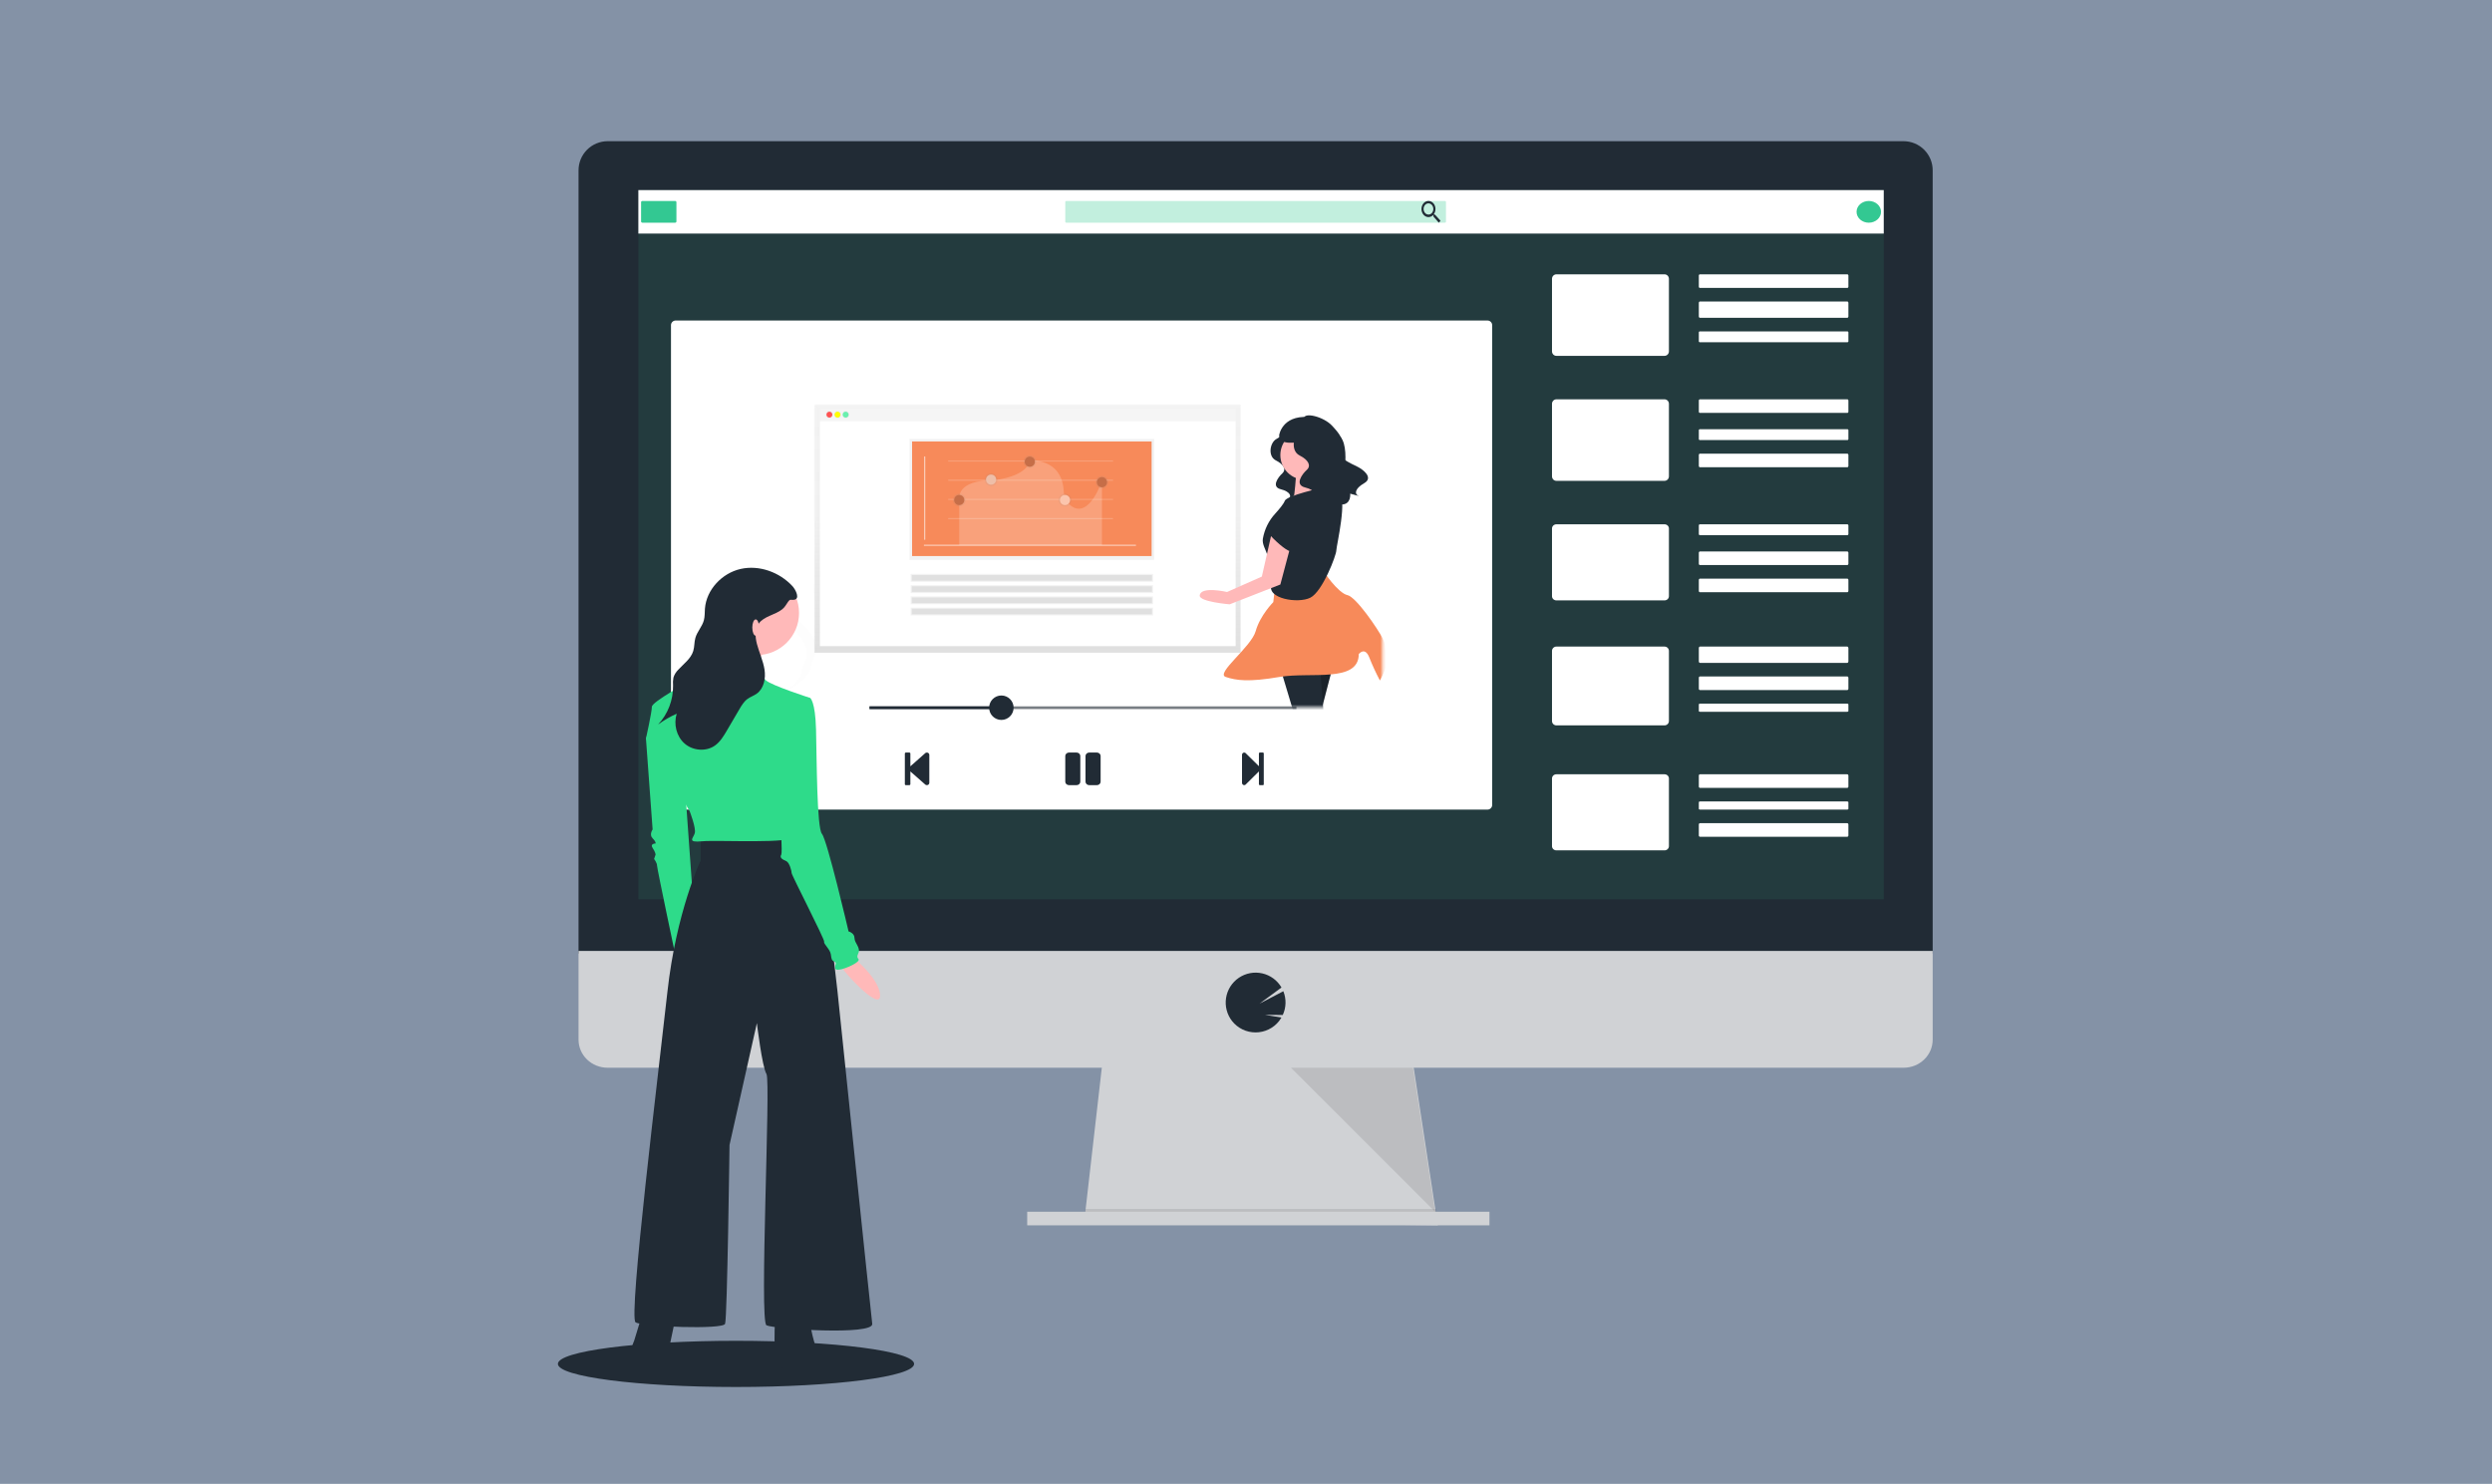 <?xml version="1.0" encoding="UTF-8"?> <svg xmlns="http://www.w3.org/2000/svg" width="900" height="536" viewBox="0 0 900 536" fill="none"><rect width="900" height="536" fill="#8492A6"></rect><g clip-path="url(#clip0_2591_14646)"><path d="M519.269 442.602L391.604 440.967L391.976 437.696L398.151 383.715H510.267L518.516 437.696L519.145 441.785L519.269 442.602Z" fill="#D0D2D5"></path><path opacity="0.1" d="M519.269 441.622H455.498L391.604 440.64L391.977 436.715H518.64L519.269 441.622Z" fill="black"></path><path d="M537.928 437.695H370.98V442.603H537.928V437.695Z" fill="#D0D2D5"></path><path d="M697.999 61.56C698.006 60.18 697.74 58.812 697.217 57.535C696.693 56.257 695.923 55.095 694.949 54.114C693.975 53.134 692.817 52.354 691.541 51.82C690.265 51.285 688.896 51.007 687.512 51H219.437C218.052 51.006 216.682 51.284 215.405 51.818C214.129 52.352 212.97 53.131 211.995 54.112C211.021 55.093 210.25 56.255 209.726 57.533C209.202 58.811 208.936 60.18 208.943 61.56V344.457H697.999V61.56Z" fill="#212B35"></path><path d="M208.943 343.476V375.55C208.943 378.236 210.048 380.812 212.016 382.712C213.984 384.612 216.653 385.679 219.437 385.679H687.512C690.294 385.677 692.962 384.609 694.928 382.709C696.895 380.81 697.999 378.235 697.999 375.55V343.476H208.943Z" fill="#D0D2D5"></path><path opacity="0.1" d="M680.323 68.666H230.548V324.827H680.323V68.666Z" fill="#33C892"></path><path opacity="0.1" d="M466.239 385.678L518.287 437.695L510.305 385.678H466.239Z" fill="black"></path><path d="M537.22 115.776H244.018C243.086 115.776 242.331 116.527 242.331 117.453V290.763C242.331 291.689 243.086 292.44 244.018 292.44H537.22C538.152 292.44 538.908 291.689 538.908 290.763V117.453C538.908 116.527 538.152 115.776 537.22 115.776Z" fill="white"></path><path d="M680.323 68.666H230.548V84.37H680.323V68.666Z" fill="white"></path><path d="M243.799 72.592H232.029C231.754 72.592 231.531 72.788 231.531 73.03V80.007C231.531 80.248 231.754 80.444 232.029 80.444H243.799C244.074 80.444 244.297 80.248 244.297 80.007V73.03C244.297 72.788 244.074 72.592 243.799 72.592Z" fill="#33C892"></path><path opacity="0.3" d="M521.835 72.592H385.109C384.9 72.592 384.73 72.738 384.73 72.918V80.119C384.73 80.298 384.9 80.444 385.109 80.444H521.835C522.046 80.444 522.216 80.298 522.216 80.119V72.918C522.216 72.738 522.046 72.592 521.835 72.592Z" fill="#33C892"></path><path d="M518.245 77.51H517.934L517.818 77.398C518.209 76.862 518.426 76.184 518.429 75.484C518.425 74.909 518.273 74.347 517.994 73.871C517.713 73.394 517.317 73.024 516.854 72.807C516.392 72.59 515.883 72.536 515.394 72.651C514.906 72.767 514.456 73.046 514.105 73.455C513.753 73.864 513.515 74.384 513.42 74.949C513.325 75.514 513.377 76.099 513.569 76.629C513.762 77.16 514.087 77.613 514.503 77.932C514.919 78.25 515.408 78.419 515.907 78.418C516.515 78.413 517.102 78.165 517.568 77.714L517.684 77.827V78.193L519.637 80.444L520.248 79.74L518.245 77.51ZM515.901 77.51C515.552 77.511 515.209 77.393 514.918 77.17C514.627 76.948 514.4 76.63 514.266 76.258C514.132 75.886 514.096 75.477 514.164 75.082C514.232 74.687 514.4 74.324 514.648 74.039C514.895 73.754 515.209 73.561 515.552 73.482C515.895 73.404 516.25 73.445 516.573 73.6C516.895 73.754 517.171 74.016 517.364 74.352C517.558 74.687 517.66 75.081 517.659 75.484C517.661 75.751 517.616 76.015 517.529 76.261C517.441 76.508 517.311 76.732 517.148 76.921C516.984 77.109 516.79 77.259 516.575 77.36C516.362 77.461 516.132 77.512 515.901 77.51Z" fill="#212B35"></path><path d="M674.922 80.444C677.362 80.444 679.342 78.686 679.342 76.518C679.342 74.35 677.362 72.592 674.922 72.592C672.481 72.592 670.502 74.35 670.502 76.518C670.502 78.686 672.481 80.444 674.922 80.444Z" fill="#33C892"></path><path d="M601.162 99.092H562.092C561.22 99.092 560.513 99.82 560.513 100.718V126.91C560.513 127.808 561.22 128.536 562.092 128.536H601.162C602.034 128.536 602.741 127.808 602.741 126.91V100.718C602.741 99.82 602.034 99.092 601.162 99.092Z" fill="white"></path><path d="M667.162 99.092H613.934C613.718 99.092 613.542 99.283 613.542 99.519V103.571C613.542 103.808 613.718 103.999 613.934 103.999H667.162C667.378 103.999 667.555 103.808 667.555 103.571V99.519C667.555 99.283 667.378 99.092 667.162 99.092Z" fill="white"></path><path d="M667.162 108.906H613.934C613.718 108.906 613.542 109.136 613.542 109.419V114.282C613.542 114.565 613.718 114.795 613.934 114.795H667.162C667.378 114.795 667.555 114.565 667.555 114.282V109.419C667.555 109.136 667.378 108.906 667.162 108.906Z" fill="white"></path><path d="M667.162 119.702H613.934C613.718 119.702 613.542 119.855 613.542 120.044V123.286C613.542 123.475 613.718 123.628 613.934 123.628H667.162C667.378 123.628 667.555 123.475 667.555 123.286V120.044C667.555 119.855 667.378 119.702 667.162 119.702Z" fill="white"></path><path d="M601.162 144.239H562.092C561.22 144.239 560.513 144.966 560.513 145.865V172.056C560.513 172.954 561.22 173.683 562.092 173.683H601.162C602.034 173.683 602.741 172.954 602.741 172.056V145.865C602.741 144.966 602.034 144.239 601.162 144.239Z" fill="white"></path><path d="M667.162 144.239H613.934C613.718 144.239 613.542 144.43 613.542 144.666V148.718C613.542 148.954 613.718 149.146 613.934 149.146H667.162C667.378 149.146 667.555 148.954 667.555 148.718V144.666C667.555 144.43 667.378 144.239 667.162 144.239Z" fill="white"></path><path d="M667.162 155.035H613.934C613.718 155.035 613.542 155.188 613.542 155.377V158.619C613.542 158.808 613.718 158.96 613.934 158.96H667.162C667.378 158.96 667.555 158.808 667.555 158.619V155.377C667.555 155.188 667.378 155.035 667.162 155.035Z" fill="white"></path><path d="M667.129 163.868H613.967C613.732 163.868 613.542 164.076 613.542 164.331V168.312C613.542 168.568 613.732 168.775 613.967 168.775H667.129C667.364 168.775 667.555 168.568 667.555 168.312V164.331C667.555 164.076 667.364 163.868 667.129 163.868Z" fill="white"></path><path d="M601.162 189.386H562.092C561.22 189.386 560.513 190.065 560.513 190.903V215.349C560.513 216.187 561.22 216.867 562.092 216.867H601.162C602.034 216.867 602.741 216.187 602.741 215.349V190.903C602.741 190.065 602.034 189.386 601.162 189.386Z" fill="white"></path><path d="M667.129 189.386H613.967C613.732 189.386 613.542 189.551 613.542 189.756V192.941C613.542 193.146 613.732 193.311 613.967 193.311H667.129C667.364 193.311 667.555 193.146 667.555 192.941V189.756C667.555 189.551 667.364 189.386 667.129 189.386Z" fill="white"></path><path d="M667.129 199.201H613.967C613.732 199.201 613.542 199.408 613.542 199.663V203.645C613.542 203.901 613.732 204.108 613.967 204.108H667.129C667.364 204.108 667.555 203.901 667.555 203.645V199.663C667.555 199.408 667.364 199.201 667.129 199.201Z" fill="white"></path><path d="M667.129 209.016H613.967C613.732 209.016 613.542 209.222 613.542 209.478V213.46C613.542 213.715 613.732 213.923 613.967 213.923H667.129C667.364 213.923 667.555 213.715 667.555 213.46V209.478C667.555 209.222 667.364 209.016 667.129 209.016Z" fill="white"></path><path d="M601.162 233.552H562.092C561.22 233.552 560.513 234.255 560.513 235.124V260.442C560.513 261.311 561.22 262.014 562.092 262.014H601.162C602.034 262.014 602.741 261.311 602.741 260.442V235.124C602.741 234.255 602.034 233.552 601.162 233.552Z" fill="white"></path><path d="M667.129 233.552H613.967C613.732 233.552 613.542 233.801 613.542 234.107V238.885C613.542 239.192 613.732 239.44 613.967 239.44H667.129C667.364 239.44 667.555 239.192 667.555 238.885V234.107C667.555 233.801 667.364 233.552 667.129 233.552Z" fill="white"></path><path d="M667.129 244.347H613.967C613.732 244.347 613.542 244.555 613.542 244.811V248.792C613.542 249.047 613.732 249.255 613.967 249.255H667.129C667.364 249.255 667.555 249.047 667.555 248.792V244.811C667.555 244.555 667.364 244.347 667.129 244.347Z" fill="white"></path><path d="M667.129 254.163H613.967C613.732 254.163 613.542 254.287 613.542 254.441V256.83C613.542 256.983 613.732 257.107 613.967 257.107H667.129C667.364 257.107 667.555 256.983 667.555 256.83V254.441C667.555 254.287 667.364 254.163 667.129 254.163Z" fill="white"></path><path d="M601.162 279.681H562.092C561.22 279.681 560.513 280.36 560.513 281.198V305.643C560.513 306.482 561.22 307.161 562.092 307.161H601.162C602.034 307.161 602.741 306.482 602.741 305.643V281.198C602.741 280.36 602.034 279.681 601.162 279.681Z" fill="white"></path><path d="M667.129 279.681H613.967C613.732 279.681 613.542 279.887 613.542 280.143V284.125C613.542 284.38 613.732 284.588 613.967 284.588H667.129C667.364 284.588 667.555 284.38 667.555 284.125V280.143C667.555 279.887 667.364 279.681 667.129 279.681Z" fill="white"></path><path d="M667.129 289.496H613.967C613.732 289.496 613.542 289.62 613.542 289.773V292.162C613.542 292.315 613.732 292.44 613.967 292.44H667.129C667.364 292.44 667.555 292.315 667.555 292.162V289.773C667.555 289.62 667.364 289.496 667.129 289.496Z" fill="white"></path><path d="M667.129 297.347H613.967C613.732 297.347 613.542 297.554 613.542 297.809V301.791C613.542 302.047 613.732 302.254 613.967 302.254H667.129C667.364 302.254 667.555 302.047 667.555 301.791V297.809C667.555 297.554 667.364 297.347 667.129 297.347Z" fill="white"></path><path d="M326.79 283.346V272.149C326.79 272.065 326.825 271.984 326.887 271.925C326.949 271.866 327.032 271.833 327.12 271.833H328.45C328.538 271.833 328.623 271.866 328.685 271.925C328.747 271.984 328.782 272.065 328.782 272.149V276.808L334.181 272.025C334.307 271.923 334.462 271.859 334.626 271.837C334.789 271.815 334.956 271.838 335.107 271.903C335.257 271.967 335.387 272.071 335.479 272.203C335.571 272.334 335.622 272.487 335.628 272.645V282.788C335.622 282.946 335.571 283.099 335.479 283.23C335.387 283.361 335.257 283.465 335.107 283.53C334.956 283.595 334.789 283.617 334.626 283.595C334.462 283.575 334.307 283.509 334.181 283.408L328.782 278.656V283.29C328.782 283.374 328.747 283.454 328.685 283.514C328.623 283.573 328.538 283.606 328.45 283.606H327.12C327.042 283.608 326.966 283.582 326.905 283.534C326.844 283.487 326.803 283.42 326.79 283.346Z" fill="#212B35"></path><path d="M456.418 272.128V283.291C456.418 283.333 456.41 283.374 456.394 283.413C456.379 283.452 456.357 283.487 456.329 283.516C456.301 283.546 456.268 283.569 456.232 283.585C456.195 283.6 456.156 283.607 456.117 283.606H454.961C454.883 283.606 454.807 283.573 454.752 283.514C454.697 283.455 454.666 283.374 454.666 283.291V278.646L449.856 283.408C449.742 283.509 449.604 283.573 449.459 283.594C449.312 283.615 449.164 283.593 449.029 283.528C448.895 283.464 448.78 283.361 448.697 283.231C448.614 283.1 448.567 282.948 448.561 282.791V272.641C448.567 272.484 448.614 272.331 448.697 272.201C448.78 272.07 448.895 271.967 449.029 271.902C449.164 271.839 449.312 271.815 449.459 271.837C449.604 271.858 449.742 271.922 449.856 272.023L454.666 276.76V272.146C454.666 272.062 454.697 271.982 454.752 271.923C454.807 271.864 454.883 271.831 454.961 271.831H456.117C456.193 271.829 456.267 271.858 456.323 271.914C456.379 271.97 456.413 272.046 456.418 272.128Z" fill="#212B35"></path><path d="M388.815 283.606H386.075C385.719 283.606 385.376 283.475 385.124 283.242C384.871 283.009 384.73 282.692 384.73 282.363V273.073C384.73 272.743 384.871 272.426 385.124 272.193C385.376 271.96 385.719 271.829 386.075 271.829H388.815C389.172 271.829 389.514 271.96 389.766 272.193C390.019 272.426 390.161 272.743 390.161 273.073V282.363C390.161 282.692 390.019 283.009 389.766 283.242C389.514 283.475 389.172 283.606 388.815 283.606ZM397.496 282.363V273.073C397.496 272.743 397.354 272.426 397.102 272.193C396.849 271.96 396.507 271.829 396.15 271.829H393.384C393.027 271.829 392.685 271.96 392.432 272.193C392.18 272.426 392.038 272.743 392.038 273.073V282.363C392.038 282.692 392.18 283.009 392.432 283.242C392.685 283.475 393.027 283.606 393.384 283.606H396.123C396.302 283.609 396.48 283.58 396.646 283.519C396.813 283.458 396.964 283.367 397.092 283.251C397.221 283.135 397.322 282.997 397.391 282.844C397.461 282.691 397.496 282.528 397.496 282.363Z" fill="#212B35"></path><path opacity="0.6" d="M468.204 255.144H314.023V256.125H468.204V255.144Z" fill="#212B35"></path><path d="M362.143 255.144H314.023V256.125H362.143V255.144Z" fill="#212B35"></path><g opacity="0.1"><path opacity="0.1" d="M292.064 227.947C290.119 225.516 287.641 223.325 284.599 222.715C282.127 222.216 279.565 222.819 277.048 222.618C274.823 222.443 272.683 221.639 270.471 221.321C268.464 221.106 266.436 221.182 264.451 221.548C262.568 221.829 260.726 222.342 258.97 223.078C258.021 223.503 257.116 224.018 256.265 224.615C257.828 224.008 259.453 223.573 261.111 223.318C263.093 222.951 265.119 222.875 267.124 223.092C269.342 223.376 271.476 224.174 273.708 224.349C276.218 224.55 278.78 223.954 281.258 224.446C284.3 225.056 286.791 227.253 288.718 229.684C290.514 231.941 292.013 234.838 291.254 237.625C290.852 239.091 289.918 240.375 289.665 241.885C289.412 243.395 289.347 244.012 288.309 245.36C286.978 247.089 285.369 248.585 283.548 249.787C284.047 249.554 284.56 249.321 285.046 249.068C287.63 247.742 289.887 245.859 291.656 243.557C292.687 242.209 292.745 241.612 293.005 240.083C293.265 238.553 294.192 237.295 294.594 235.824C295.36 233.107 293.855 230.21 292.064 227.947Z" fill="black"></path><path opacity="0.1" d="M280.323 251.939C280.592 251.661 280.885 251.407 281.199 251.181C279.7 251.907 278.124 252.542 276.976 253.774C275.542 255.272 275.03 257.437 274.952 259.511C274.874 261.586 275.244 263.647 275.289 265.715C275.353 268.474 274.889 271.221 273.921 273.806C273.065 276.094 271.826 278.214 270.859 280.463C269.737 283.057 268.984 285.819 267.973 288.47C264.73 296.84 258.972 304.002 251.49 308.968C251.451 309.052 251.419 309.143 251.38 309.228C260.505 304.329 267.576 296.328 271.313 286.674C272.325 284.022 273.078 281.267 274.206 278.662C275.173 276.418 276.412 274.292 277.268 272.003C278.236 269.421 278.7 266.677 278.637 263.919C278.585 261.845 278.241 259.783 278.299 257.709C278.358 255.634 278.89 253.444 280.323 251.939Z" fill="black"></path></g><path d="M453.456 372.92C455.095 372.921 456.711 372.55 458.185 371.834C459.66 371.118 460.953 370.077 461.966 368.789C462.274 368.396 462.554 367.982 462.806 367.551L456.871 366.576L463.279 366.627C463.898 365.287 464.235 363.834 464.27 362.358C464.305 360.881 464.038 359.414 463.485 358.046L454.879 362.535L462.818 356.698C462.072 355.417 461.071 354.304 459.878 353.426C458.683 352.549 457.323 351.926 455.878 351.597C454.434 351.269 452.938 351.24 451.482 351.514C450.026 351.788 448.642 352.358 447.416 353.19C446.189 354.021 445.147 355.096 444.353 356.347C443.558 357.599 443.03 359 442.8 360.465C442.569 361.929 442.642 363.426 443.014 364.861C443.385 366.296 444.047 367.639 444.959 368.808C445.972 370.092 447.264 371.129 448.735 371.841C450.207 372.553 451.821 372.922 453.456 372.92Z" fill="#212B35"></path><path d="M361.652 260.051C364.092 260.051 366.071 258.074 366.071 255.634C366.071 253.196 364.092 251.218 361.652 251.218C359.211 251.218 357.232 253.196 357.232 255.634C357.232 258.074 359.211 260.051 361.652 260.051Z" fill="#212B35"></path><mask id="mask0_2591_14646" style="mask-type:luminance" maskUnits="userSpaceOnUse" x="283" y="136" width="217" height="120"><path d="M499.318 136.188H283.527V255.451H499.318V136.188Z" fill="#C4C4C4"></path></mask><g mask="url(#mask0_2591_14646)"><mask id="mask1_2591_14646" style="mask-type:luminance" maskUnits="userSpaceOnUse" x="294" y="146" width="208" height="165"><path d="M501.172 146.075H294.038V310.041H501.172V146.075Z" fill="white"></path></mask><g mask="url(#mask1_2591_14646)"><path d="M448.043 146.075H294.038V235.759H448.043V146.075Z" fill="url(#paint0_linear_2591_14646)"></path><path d="M446.263 147.555H296.108V152.143H446.263V147.555Z" fill="#F5F5F5"></path><path d="M446.263 152.143H296.108V233.392H446.263V152.143Z" fill="white"></path><path d="M299.545 151.077C300.265 151.077 300.849 150.494 300.849 149.775C300.849 149.056 300.265 148.473 299.545 148.473C298.825 148.473 298.242 149.056 298.242 149.775C298.242 150.494 298.825 151.077 299.545 151.077Z" fill="url(#paint1_linear_2591_14646)"></path><path d="M302.507 151.077C303.227 151.077 303.81 150.494 303.81 149.775C303.81 149.056 303.227 148.473 302.507 148.473C301.787 148.473 301.204 149.056 301.204 149.775C301.204 150.494 301.787 151.077 302.507 151.077Z" fill="url(#paint2_linear_2591_14646)"></path><path d="M305.468 151.077C306.188 151.077 306.771 150.494 306.771 149.775C306.771 149.056 306.188 148.473 305.468 148.473C304.748 148.473 304.165 149.056 304.165 149.775C304.165 150.494 304.748 151.077 305.468 151.077Z" fill="url(#paint3_linear_2591_14646)"></path><path d="M299.545 150.84C300.134 150.84 300.612 150.363 300.612 149.775C300.612 149.186 300.134 148.709 299.545 148.709C298.957 148.709 298.479 149.186 298.479 149.775C298.479 150.363 298.957 150.84 299.545 150.84Z" fill="#FF5252"></path><path d="M302.477 150.84C303.066 150.84 303.543 150.363 303.543 149.775C303.543 149.186 303.066 148.709 302.477 148.709C301.888 148.709 301.411 149.186 301.411 149.775C301.411 150.363 301.888 150.84 302.477 150.84Z" fill="#FFFF00"></path><path d="M305.411 150.84C305.999 150.84 306.476 150.363 306.476 149.775C306.476 149.186 305.999 148.709 305.411 148.709C304.821 148.709 304.344 149.186 304.344 149.775C304.344 150.363 304.821 150.84 305.411 150.84Z" fill="#69F0AE"></path><path d="M416.837 158.542H328.487V202.232H416.837V158.542Z" fill="url(#paint4_linear_2591_14646)"></path><path d="M415.915 159.461H329.405V200.852H415.915V159.461Z" fill="#F78A5A"></path><path d="M334.007 164.98V194.873" stroke="white" stroke-width="0.248" stroke-linecap="round" stroke-linejoin="round"></path><path d="M333.775 196.943H410.162" stroke="white" stroke-width="0.248" stroke-linecap="round" stroke-linejoin="round"></path><path opacity="0.3" d="M342.52 166.59H401.88" stroke="white" stroke-width="0.248" stroke-linecap="round" stroke-linejoin="round"></path><path opacity="0.3" d="M342.52 173.488H401.88" stroke="white" stroke-width="0.248" stroke-linecap="round" stroke-linejoin="round"></path><path opacity="0.3" d="M342.52 180.386H401.88" stroke="white" stroke-width="0.248" stroke-linecap="round" stroke-linejoin="round"></path><path opacity="0.3" d="M342.52 187.284H401.88" stroke="white" stroke-width="0.248" stroke-linecap="round" stroke-linejoin="round"></path><path opacity="0.2" d="M346.432 196.943V180.386C346.432 180.386 345.052 173.258 359.087 173.488C371.85 171.678 371.85 166.413 371.85 166.413C371.85 166.413 383.59 165.136 384.185 177.619C384.228 178.648 384.503 179.654 384.991 180.56C385.479 181.468 386.166 182.252 387.002 182.854C391.839 186.263 396.039 179.471 397.97 173.488V196.943H346.432Z" fill="white"></path><path d="M357.935 175.098C358.952 175.098 359.776 174.274 359.776 173.258C359.776 172.242 358.952 171.418 357.935 171.418C356.919 171.418 356.095 172.242 356.095 173.258C356.095 174.274 356.919 175.098 357.935 175.098Z" fill="#F78A5A"></path><path opacity="0.5" d="M357.935 175.098C358.952 175.098 359.776 174.274 359.776 173.258C359.776 172.242 358.952 171.418 357.935 171.418C356.919 171.418 356.095 172.242 356.095 173.258C356.095 174.274 356.919 175.098 357.935 175.098Z" fill="white"></path><path d="M346.432 182.915C347.702 182.915 348.732 181.886 348.732 180.616C348.732 179.347 347.702 178.316 346.432 178.316C345.161 178.316 344.131 179.347 344.131 180.616C344.131 181.886 345.161 182.915 346.432 182.915Z" fill="url(#paint5_linear_2591_14646)"></path><path d="M357.936 175.557C359.207 175.557 360.237 174.528 360.237 173.258C360.237 171.988 359.207 170.958 357.936 170.958C356.666 170.958 355.636 171.988 355.636 173.258C355.636 174.528 356.666 175.557 357.936 175.557Z" fill="url(#paint6_linear_2591_14646)"></path><path d="M371.924 169.064C373.195 169.064 374.225 168.035 374.225 166.765C374.225 165.495 373.195 164.465 371.924 164.465C370.653 164.465 369.624 165.495 369.624 166.765C369.624 168.035 370.653 169.064 371.924 169.064Z" fill="url(#paint7_linear_2591_14646)"></path><path d="M384.626 182.915C385.897 182.915 386.927 181.886 386.927 180.616C386.927 179.347 385.897 178.316 384.626 178.316C383.355 178.316 382.325 179.347 382.325 180.616C382.325 181.886 383.355 182.915 384.626 182.915Z" fill="url(#paint8_linear_2591_14646)"></path><path d="M397.969 176.477C399.239 176.477 400.269 175.448 400.269 174.178C400.269 172.908 399.239 171.878 397.969 171.878C396.698 171.878 395.668 172.908 395.668 174.178C395.668 175.448 396.698 176.477 397.969 176.477Z" fill="url(#paint9_linear_2591_14646)"></path><path d="M346.431 182.455C347.448 182.455 348.272 181.632 348.272 180.616C348.272 179.6 347.448 178.776 346.431 178.776C345.414 178.776 344.591 179.6 344.591 180.616C344.591 181.632 345.414 182.455 346.431 182.455Z" fill="#F78A5A"></path><path opacity="0.2" d="M346.431 182.455C347.448 182.455 348.272 181.632 348.272 180.616C348.272 179.6 347.448 178.776 346.431 178.776C345.414 178.776 344.591 179.6 344.591 180.616C344.591 181.632 345.414 182.455 346.431 182.455Z" fill="black"></path><path d="M371.924 168.604C372.941 168.604 373.765 167.781 373.765 166.765C373.765 165.749 372.941 164.925 371.924 164.925C370.908 164.925 370.083 165.749 370.083 166.765C370.083 167.781 370.908 168.604 371.924 168.604Z" fill="#F78A5A"></path><path opacity="0.2" d="M371.924 168.604C372.941 168.604 373.765 167.781 373.765 166.765C373.765 165.749 372.941 164.925 371.924 164.925C370.908 164.925 370.083 165.749 370.083 166.765C370.083 167.781 370.908 168.604 371.924 168.604Z" fill="black"></path><path d="M384.624 182.455C385.641 182.455 386.465 181.632 386.465 180.616C386.465 179.6 385.641 178.776 384.624 178.776C383.608 178.776 382.784 179.6 382.784 180.616C382.784 181.632 383.608 182.455 384.624 182.455Z" fill="#F78A5A"></path><path opacity="0.5" d="M384.624 182.455C385.641 182.455 386.465 181.632 386.465 180.616C386.465 179.6 385.641 178.776 384.624 178.776C383.608 178.776 382.784 179.6 382.784 180.616C382.784 181.632 383.608 182.455 384.624 182.455Z" fill="white"></path><path d="M397.97 176.017C398.986 176.017 399.81 175.194 399.81 174.178C399.81 173.162 398.986 172.338 397.97 172.338C396.953 172.338 396.129 173.162 396.129 174.178C396.129 175.194 396.953 176.017 397.97 176.017Z" fill="#F78A5A"></path><path opacity="0.2" d="M397.97 176.017C398.986 176.017 399.81 175.194 399.81 174.178C399.81 173.162 398.986 172.338 397.97 172.338C396.953 172.338 396.129 173.162 396.129 174.178C396.129 175.194 396.953 176.017 397.97 176.017Z" fill="black"></path><path d="M416.431 207.321H328.891V210.156H416.431V207.321Z" fill="url(#paint10_linear_2591_14646)"></path><path d="M416.431 211.372H328.891V214.207H416.431V211.372Z" fill="url(#paint11_linear_2591_14646)"></path><path d="M416.431 215.422H328.891V218.257H416.431V215.422Z" fill="url(#paint12_linear_2591_14646)"></path><path d="M416.431 219.472H328.891V222.308H416.431V219.472Z" fill="url(#paint13_linear_2591_14646)"></path><path d="M416.027 207.727H329.298V209.752H416.027V207.727Z" fill="#E0E0E0"></path><path d="M416.027 211.776H329.298V213.802H416.027V211.776Z" fill="#E0E0E0"></path><path d="M416.027 215.828H329.298V217.852H416.027V215.828Z" fill="#E0E0E0"></path><path d="M416.027 219.877H329.298V221.903H416.027V219.877Z" fill="#E0E0E0"></path><path d="M463.119 155.729C463.119 155.729 463.56 157.197 461.063 158.518C458.567 159.839 457.833 164.828 460.77 166.296C463.706 167.764 464.588 169.671 463.119 170.992C461.651 172.313 459.008 175.835 462.532 176.715C466.057 177.596 466.497 179.357 465.469 180.091C464.441 180.824 467.818 178.77 467.818 178.77C467.818 178.77 468.406 182.292 471.489 181.412C474.573 180.532 483.237 163.801 478.831 161.453C474.426 159.105 463.119 155.729 463.119 155.729Z" fill="#212B35"></path><path d="M471.316 173.284C476.237 173.284 480.226 169.298 480.226 164.379C480.226 159.461 476.237 155.475 471.316 155.475C466.395 155.475 462.405 159.461 462.405 164.379C462.405 169.298 466.395 173.284 471.316 173.284Z" fill="#FFB9B9"></path><path d="M468.295 168.673C468.295 168.673 467.498 182.19 466.544 182.19C465.589 182.19 477.682 181.553 477.682 181.553C477.682 181.553 472.591 172.648 475.136 169.785C477.682 166.924 468.295 168.673 468.295 168.673Z" fill="#FFB9B9"></path><path d="M481.501 240.073L477.364 255.975L480.545 283.008L473.227 282.372L470.363 240.073H481.501Z" fill="#212B35"></path><path opacity="0.2" d="M481.501 240.073L477.364 255.975L480.545 283.008L473.227 282.372L470.363 240.073H481.501Z" fill="black"></path><path d="M462.405 241.344L468.134 260.427C468.134 260.427 478.317 287.46 478.954 287.142C479.59 286.824 487.227 284.915 487.546 283.962C487.864 283.008 477.998 257.246 477.998 257.246L476.726 240.708L462.405 241.344Z" fill="#212B35"></path><path d="M460.494 211.766L459.858 217.492C459.858 217.492 455.085 222.262 453.493 227.986C451.902 233.711 438.855 243.252 442.673 244.525C446.492 245.797 450.947 246.433 462.085 244.525C473.223 242.616 490.726 246.751 490.726 236.256C490.726 236.256 492.953 233.393 494.545 237.528C495.665 240.352 496.94 243.112 498.363 245.797C498.363 245.797 502.182 239.118 500.91 236.256C499.636 233.393 500.91 233.711 499.318 230.531C497.727 227.35 489.772 215.583 486.589 214.947C483.407 214.311 477.36 206.042 477.678 205.087C477.997 204.133 460.494 211.766 460.494 211.766Z" fill="#F78A5A"></path><path d="M477.679 176.146C477.679 176.146 464.632 179.009 463.996 180.917C463.637 181.99 461.971 183.969 460.581 185.496C458.234 188.034 456.674 191.198 456.089 194.604C455.757 196.633 457.153 198.457 457.79 200.794C459.7 207.791 461.132 206.042 459.223 211.131C457.313 216.219 468.769 218.128 473.224 215.901C477.679 213.675 482.612 200.476 482.612 198.886C482.612 197.296 486.908 179.327 483.408 178.054C479.907 176.782 477.679 176.146 477.679 176.146Z" fill="#212B35"></path><path d="M459.541 191.413L455.722 208.268L443.152 213.834C443.152 213.834 433.605 211.608 433.287 215.106C433.079 217.39 444.107 218.287 444.107 218.287L462.405 211.131L466.542 195.547L459.541 191.413Z" fill="#FFB9B9"></path><path d="M463.996 185.051C463.996 185.051 456.041 189.823 457.95 192.366C459.859 194.911 464.632 199.045 465.906 199.045C467.179 199.045 468.133 191.412 468.133 189.186C468.133 186.96 463.996 185.051 463.996 185.051Z" fill="#212B35"></path><path d="M471.957 152.815C471.957 152.815 472.445 154.441 469.679 155.904C466.914 157.367 466.101 162.895 469.354 164.52C472.608 166.146 473.584 168.26 471.957 169.723C470.33 171.186 467.402 175.088 471.306 176.063C475.21 177.039 475.698 178.989 474.56 179.802C473.421 180.615 477.162 178.339 477.162 178.339C477.162 178.339 477.813 182.241 481.229 181.266C484.645 180.291 488.053 162.56 484.245 157.992C480.705 153.745 471.957 152.815 471.957 152.815Z" fill="#212B35"></path><path d="M470.921 151.142C470.922 148.76 478.051 150.471 481.109 153.797C483.225 156.1 486.441 159.565 483.747 162.007C481.052 164.449 488.364 167.65 490.326 168.621C492.287 169.591 496.159 172.56 492.663 174.551C489.167 176.543 489.223 178.553 490.539 179.029C491.855 179.505 487.638 178.321 487.638 178.321C487.638 178.321 488.064 182.254 484.512 182.235C480.959 182.217 470.766 162.703 473.201 157.279C475.465 152.235 470.921 151.142 470.921 151.142Z" fill="#212B35"></path><path d="M472.462 150.62C462.927 150.046 461.97 157.219 461.97 157.219C462.036 161.37 468.632 159.347 470.464 159.966C472.674 158.377 476.934 155.37 479.981 153.225C477.769 151.669 475.164 150.765 472.462 150.62Z" fill="#212B35"></path></g></g><path d="M265.808 501C301.333 501 330.132 497.265 330.132 492.657C330.132 488.051 301.333 484.315 265.808 484.315C230.283 484.315 201.484 488.051 201.484 492.657C201.484 497.265 230.283 501 265.808 501Z" fill="#212B35"></path><path d="M235.428 261.708L233.291 266.78L235.695 299.612C235.695 299.612 234.359 301.48 235.695 302.815C237.03 304.15 236.763 304.683 236.763 304.683C236.763 304.683 234.626 304.683 235.695 306.285C236.763 307.886 236.763 308.688 236.763 308.688L236.229 310.289C236.229 310.289 237.297 311.624 237.297 312.692C237.297 313.759 244.242 346.592 244.242 346.592L250.919 333.512L247.18 281.461L235.428 261.708Z" fill="#2EDB8A"></path><path d="M305.682 343.835C305.682 343.835 317.433 352.486 317.846 359.403C318.261 366.321 302.699 349.102 302.593 347.161C302.487 345.221 305.682 343.835 305.682 343.835Z" fill="#FFB9B9"></path><path d="M231.955 474.717L229.017 484.327C229.017 484.327 224.743 493.669 230.619 495.004C236.495 496.338 242.104 491.266 242.104 491.266V484.86L244.241 474.717H231.955Z" fill="#212B35"></path><path d="M280.03 474.717C280.03 474.717 278.694 492.868 281.632 493.936C284.57 495.004 294.987 495.27 295.254 493.936C295.521 492.601 298.726 491.266 296.322 489.398C293.918 487.53 292.316 476.586 292.316 476.586L280.03 474.717Z" fill="#212B35"></path><path d="M253.052 302.815V310.822C253.052 310.822 244.238 329.241 241.033 358.336C237.828 387.431 226.878 476.051 229.548 477.653C232.219 479.254 261.065 480.322 261.866 478.187C262.667 476.052 263.468 413.59 263.468 413.59L273.351 369.547C273.351 369.547 275.22 385.295 276.823 387.965C278.425 390.634 274.152 477.385 276.823 478.72C279.494 480.055 315.55 482.458 315.016 478.187C314.481 473.916 302.463 358.069 302.463 358.069C302.463 358.069 296.32 303.349 294.45 302.815C292.581 302.281 275.487 301.747 272.816 302.281C270.146 302.815 253.052 302.815 253.052 302.815Z" fill="#212B35"></path><path d="M273.353 236.616C281.761 236.616 288.577 229.804 288.577 221.402C288.577 212.999 281.761 206.187 273.353 206.187C264.945 206.187 258.129 212.999 258.129 221.402C258.129 229.804 264.945 236.616 273.353 236.616Z" fill="#FFB9B9"></path><path d="M276.555 234.215C276.555 234.215 268.81 246.227 270.679 249.43C272.549 252.633 250.915 246.227 250.915 246.227C250.915 246.227 264.002 230.211 263.735 228.342C263.468 226.473 276.555 234.215 276.555 234.215Z" fill="#FFB9B9"></path><path d="M292.584 252.098C292.584 252.098 278.429 247.56 276.559 245.692C275.36 244.468 274.286 243.127 273.354 241.688C273.354 241.688 256.26 239.286 255.726 239.286C255.192 239.286 251.186 244.091 250.117 245.159C249.049 246.226 235.428 253.433 235.428 255.302C235.428 257.17 233.291 266.779 233.291 266.779C233.291 266.779 238.099 276.656 241.036 278.791C243.974 280.927 244.776 280.392 245.043 283.863C245.31 287.333 249.049 292.939 249.049 292.939C249.049 292.939 251.453 299.078 250.919 300.946C250.384 302.815 247.981 304.417 253.59 303.882C259.198 303.349 286.975 304.95 286.975 302.014C286.975 299.078 281.634 271.05 281.634 271.05L292.584 252.098Z" fill="#2EDB8A"></path><path d="M287.507 252.632L292.582 252.099C292.582 252.099 294.451 253.166 294.718 263.576C294.986 273.986 294.986 299.077 296.855 301.213C298.725 303.348 306.47 336.448 306.47 336.448C306.47 336.448 308.607 336.982 308.607 338.85C308.607 340.718 311.01 342.32 309.943 344.456C308.874 346.591 311.01 346.057 309.676 347.392C308.34 348.726 301.93 351.396 301.663 349.794C301.396 348.192 302.464 347.925 301.396 347.392C300.327 346.858 300.327 346.591 300.06 344.722C299.793 342.854 297.389 340.986 297.656 340.185C297.924 339.383 285.905 316.161 285.905 315.36C285.905 314.56 285.103 311.623 284.035 311.089C282.967 310.556 281.364 310.022 282.165 308.687C282.967 307.353 280.029 267.313 280.029 267.313L287.507 252.632Z" fill="#2EDB8A"></path><path d="M286.225 211.752C281.557 206.688 274.225 204 267.502 205.506C260.779 207.013 255.118 212.978 254.592 219.844C254.484 221.249 254.574 222.683 254.21 224.044C253.599 226.334 251.779 228.147 251.137 230.429C250.707 231.956 250.835 233.601 250.379 235.121C249.538 237.93 246.933 239.761 244.948 241.92C244.144 242.711 243.546 243.688 243.209 244.764C243.034 245.718 242.99 246.692 243.077 247.657C243.161 252.865 241.224 257.902 237.672 261.713C239.761 260.162 242.017 258.851 244.398 257.805C243.218 261.561 244.297 266.007 247.267 268.594C250.237 271.181 254.994 271.583 258.206 269.302C260.113 267.947 261.353 265.866 262.536 263.848L267.017 256.207C267.828 254.826 268.674 253.403 269.969 252.459C270.998 251.709 272.248 251.309 273.284 250.569C275.898 248.7 276.599 245.042 276.113 241.868C275.626 238.694 274.198 235.746 273.379 232.641C272.731 230.184 272.527 227.37 273.985 225.289C275.92 222.527 279.896 222.175 282.525 220.063C283.515 219.267 283.958 218.299 284.666 217.303C285.321 216.384 285.488 216.714 286.502 216.672C289.286 216.557 287.257 212.872 286.225 211.752Z" fill="#212B35"></path><path d="M272.926 229.626C273.604 229.626 274.153 228.308 274.153 226.682C274.153 225.056 273.604 223.737 272.926 223.737C272.248 223.737 271.698 225.056 271.698 226.682C271.698 228.308 272.248 229.626 272.926 229.626Z" fill="#FFB9B9"></path></g><defs><linearGradient id="paint0_linear_2591_14646" x1="371.041" y1="235.759" x2="371.041" y2="146.075" gradientUnits="userSpaceOnUse"><stop stop-color="#808080" stop-opacity="0.25"></stop><stop offset="0.535" stop-color="#808080" stop-opacity="0.12"></stop><stop offset="1" stop-color="#808080" stop-opacity="0.1"></stop></linearGradient><linearGradient id="paint1_linear_2591_14646" x1="362.617" y1="206.929" x2="362.617" y2="176.49" gradientUnits="userSpaceOnUse"><stop stop-color="#808080" stop-opacity="0.25"></stop><stop offset="0.535" stop-color="#808080" stop-opacity="0.12"></stop><stop offset="1" stop-color="#808080" stop-opacity="0.1"></stop></linearGradient><linearGradient id="paint2_linear_2591_14646" x1="400.188" y1="206.929" x2="400.188" y2="176.49" gradientUnits="userSpaceOnUse"><stop stop-color="#808080" stop-opacity="0.25"></stop><stop offset="0.535" stop-color="#808080" stop-opacity="0.12"></stop><stop offset="1" stop-color="#808080" stop-opacity="0.1"></stop></linearGradient><linearGradient id="paint3_linear_2591_14646" x1="437.76" y1="206.929" x2="437.76" y2="176.49" gradientUnits="userSpaceOnUse"><stop stop-color="#808080" stop-opacity="0.25"></stop><stop offset="0.535" stop-color="#808080" stop-opacity="0.12"></stop><stop offset="1" stop-color="#808080" stop-opacity="0.1"></stop></linearGradient><linearGradient id="paint4_linear_2591_14646" x1="31475.5" y1="11165.8" x2="31475.5" y2="2602.19" gradientUnits="userSpaceOnUse"><stop stop-color="#808080" stop-opacity="0.25"></stop><stop offset="0.535" stop-color="#808080" stop-opacity="0.12"></stop><stop offset="1" stop-color="#808080" stop-opacity="0.1"></stop></linearGradient><linearGradient id="paint5_linear_2591_14646" x1="1425.2" y1="938.449" x2="1425.2" y2="843.561" gradientUnits="userSpaceOnUse"><stop stop-color="#808080" stop-opacity="0.25"></stop><stop offset="0.535" stop-color="#808080" stop-opacity="0.12"></stop><stop offset="1" stop-color="#808080" stop-opacity="0.1"></stop></linearGradient><linearGradient id="paint6_linear_2591_14646" x1="1674.05" y1="779.271" x2="1674.05" y2="684.383" gradientUnits="userSpaceOnUse"><stop stop-color="#808080" stop-opacity="0.25"></stop><stop offset="0.535" stop-color="#808080" stop-opacity="0.12"></stop><stop offset="1" stop-color="#808080" stop-opacity="0.1"></stop></linearGradient><linearGradient id="paint7_linear_2591_14646" x1="1976.71" y1="638.804" x2="1976.71" y2="543.916" gradientUnits="userSpaceOnUse"><stop stop-color="#808080" stop-opacity="0.25"></stop><stop offset="0.535" stop-color="#808080" stop-opacity="0.12"></stop><stop offset="1" stop-color="#808080" stop-opacity="0.1"></stop></linearGradient><linearGradient id="paint8_linear_2591_14646" x1="2251.43" y1="938.449" x2="2251.43" y2="843.561" gradientUnits="userSpaceOnUse"><stop stop-color="#808080" stop-opacity="0.25"></stop><stop offset="0.535" stop-color="#808080" stop-opacity="0.12"></stop><stop offset="1" stop-color="#808080" stop-opacity="0.1"></stop></linearGradient><linearGradient id="paint9_linear_2591_14646" x1="2540.1" y1="799.169" x2="2540.1" y2="704.28" gradientUnits="userSpaceOnUse"><stop stop-color="#808080" stop-opacity="0.25"></stop><stop offset="0.535" stop-color="#808080" stop-opacity="0.12"></stop><stop offset="1" stop-color="#808080" stop-opacity="0.1"></stop></linearGradient><linearGradient id="paint10_linear_2591_14646" x1="31190.2" y1="1022.47" x2="31190.2" y2="986.408" gradientUnits="userSpaceOnUse"><stop stop-color="#808080" stop-opacity="0.25"></stop><stop offset="0.535" stop-color="#808080" stop-opacity="0.12"></stop><stop offset="1" stop-color="#808080" stop-opacity="0.1"></stop></linearGradient><linearGradient id="paint11_linear_2591_14646" x1="31190.2" y1="1078.04" x2="31190.2" y2="1041.98" gradientUnits="userSpaceOnUse"><stop stop-color="#808080" stop-opacity="0.25"></stop><stop offset="0.535" stop-color="#808080" stop-opacity="0.12"></stop><stop offset="1" stop-color="#808080" stop-opacity="0.1"></stop></linearGradient><linearGradient id="paint12_linear_2591_14646" x1="31190.2" y1="1133.61" x2="31190.2" y2="1097.55" gradientUnits="userSpaceOnUse"><stop stop-color="#808080" stop-opacity="0.25"></stop><stop offset="0.535" stop-color="#808080" stop-opacity="0.12"></stop><stop offset="1" stop-color="#808080" stop-opacity="0.1"></stop></linearGradient><linearGradient id="paint13_linear_2591_14646" x1="31190.2" y1="1189.2" x2="31190.2" y2="1153.13" gradientUnits="userSpaceOnUse"><stop stop-color="#808080" stop-opacity="0.25"></stop><stop offset="0.535" stop-color="#808080" stop-opacity="0.12"></stop><stop offset="1" stop-color="#808080" stop-opacity="0.1"></stop></linearGradient><clipPath id="clip0_2591_14646"><rect width="497" height="450" fill="white" transform="translate(201 51)"></rect></clipPath></defs></svg> 